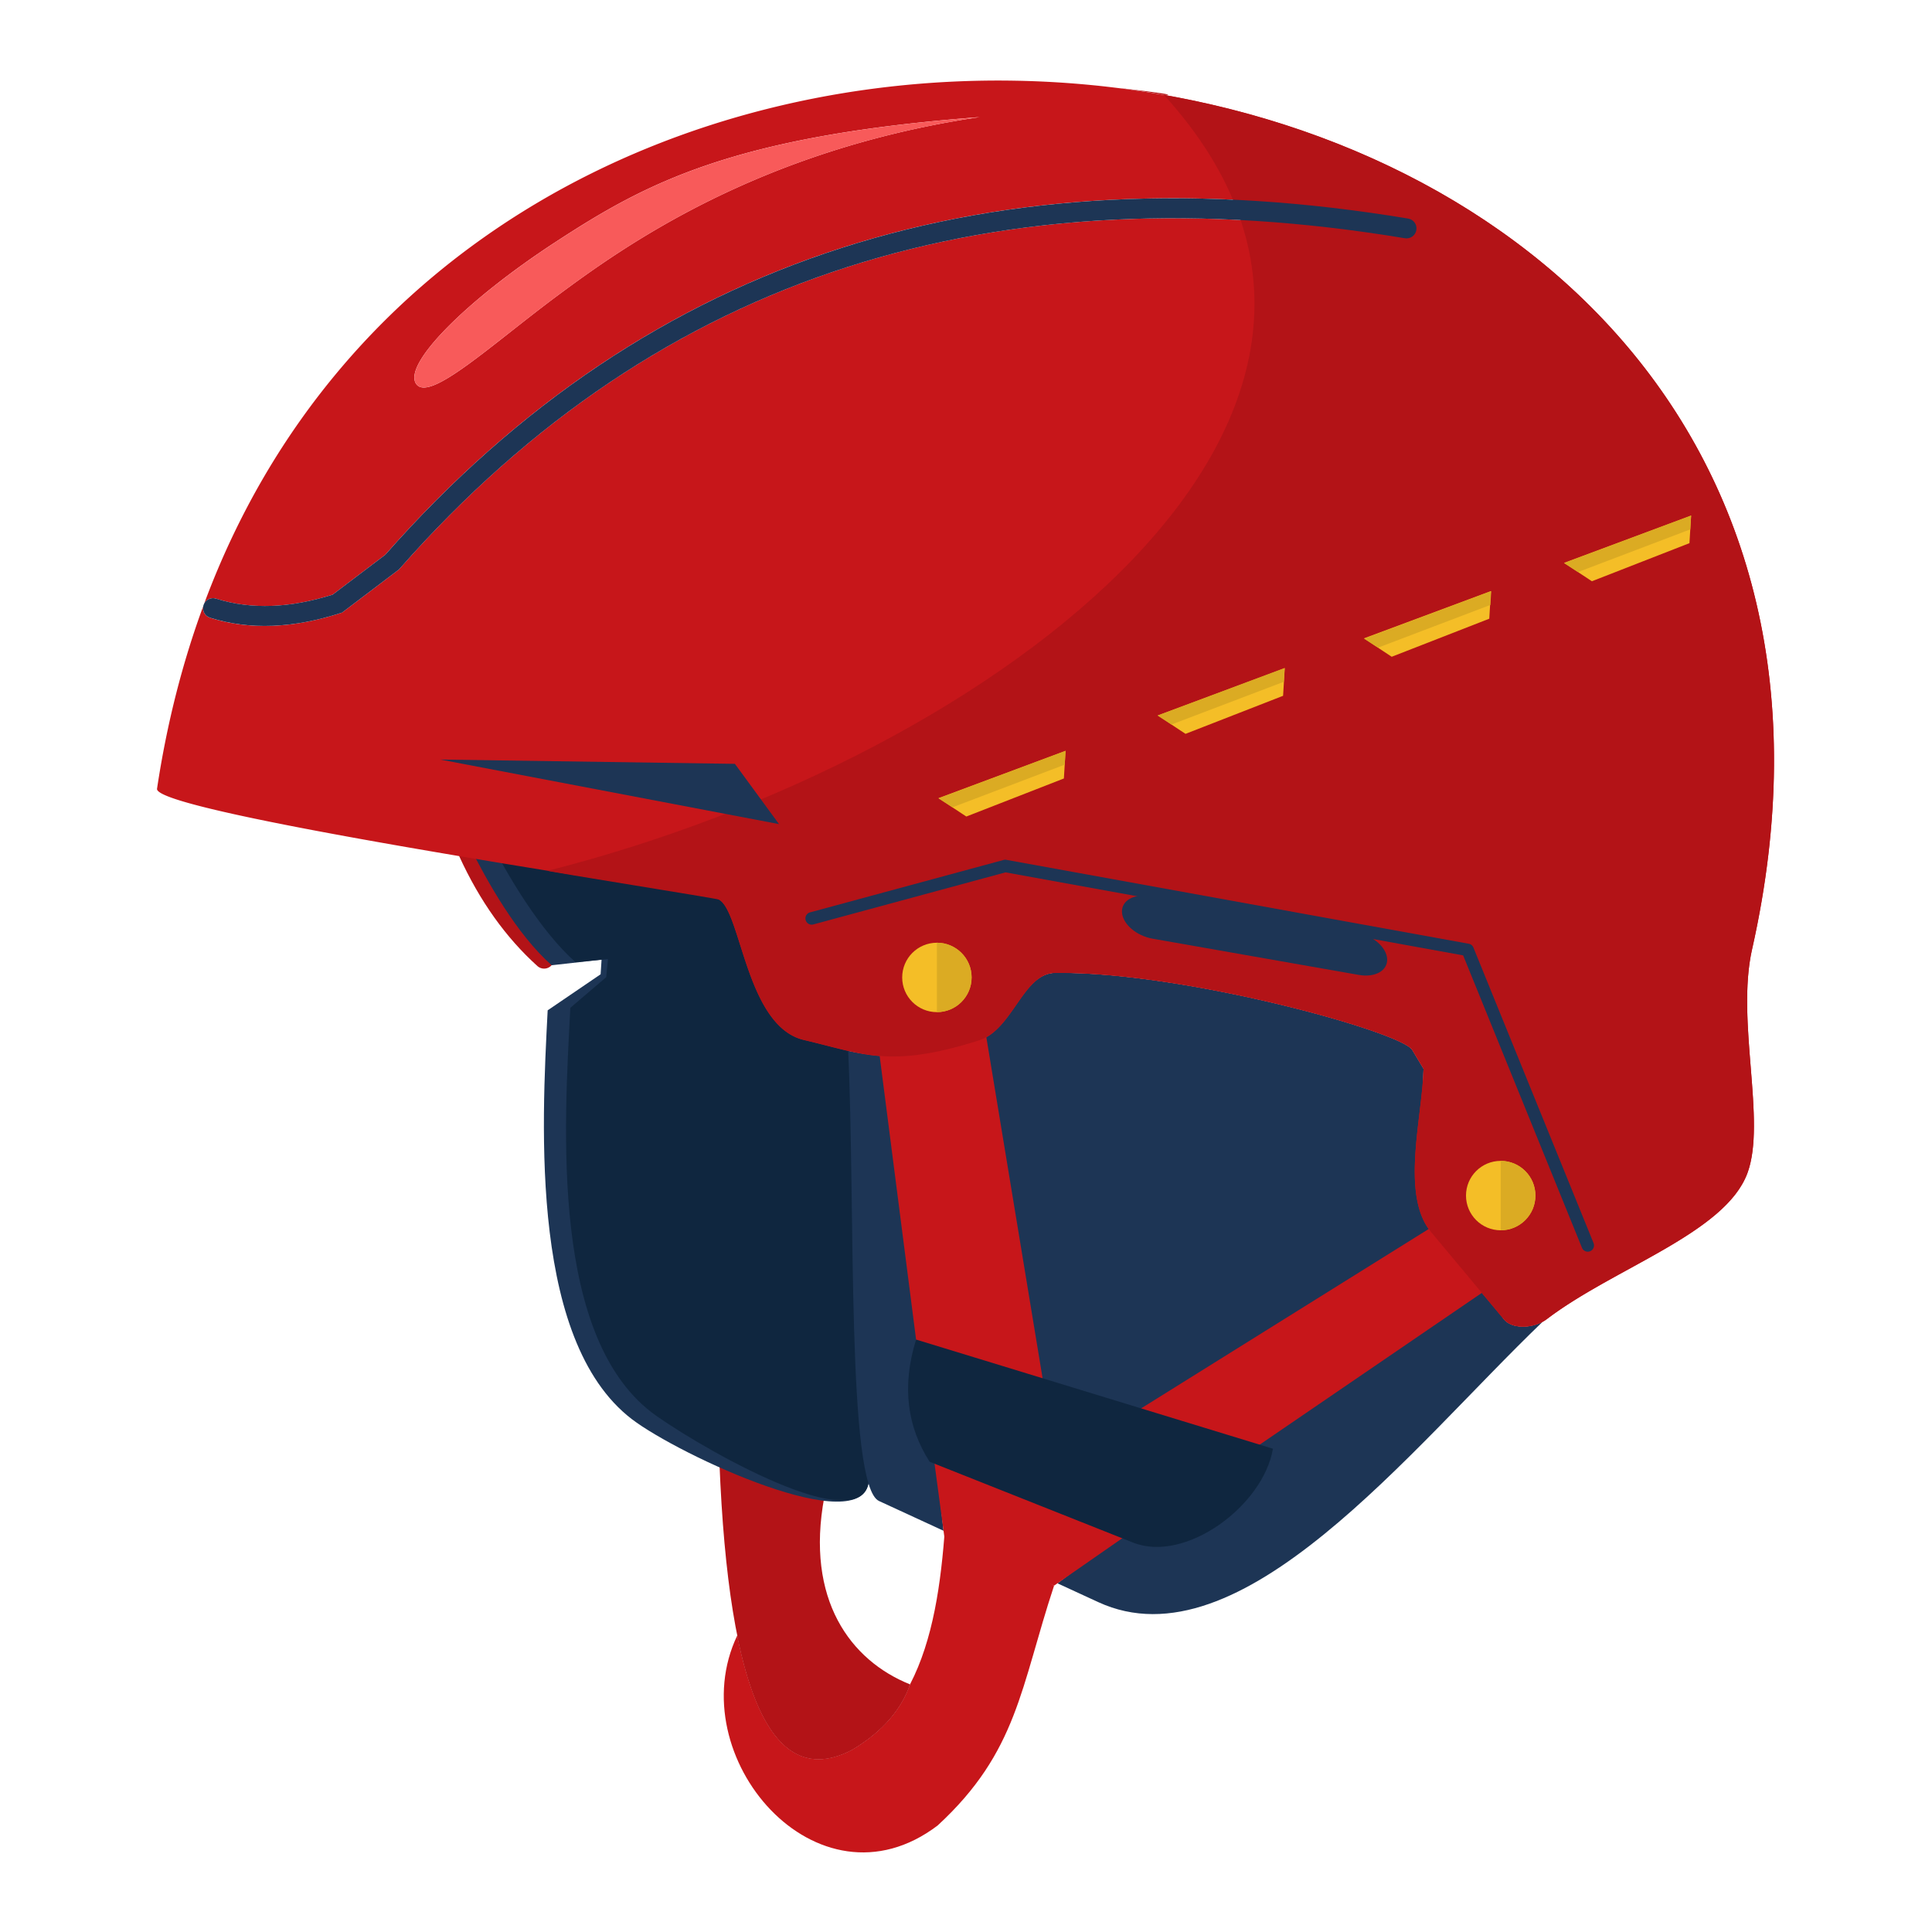 <svg xmlns="http://www.w3.org/2000/svg" xml:space="preserve" width="2413" height="2413" style="shape-rendering:geometricPrecision;text-rendering:geometricPrecision;image-rendering:optimizeQuality;fill-rule:evenodd;clip-rule:evenodd" viewBox="0 0 2413 2413"><defs><style>.fil4{fill:#0f263f}.fil3{fill:#1d3555}.fil2{fill:#b31317}.fil1{fill:#c7161a}.fil7{fill:#dbab23}.fil6{fill:#f4be27}</style></defs><g id="Слой_x0020_1"><g id="_2692255135344"><path d="M585.07 1064.51c25.07 54.7 56.69 98.67 94.48 132.76" style="stroke:#b31317;stroke-width:25;stroke-linecap:round;stroke-miterlimit:22.926;fill:none"/><path class="fil1" d="M1136.58 2103.72c28.88-55.66 38.82-125.79 43.91-198.79l136.01 75.5c-41.87 126.57-45.47 207.52-145.48 299.59-150.35 114.01-321.9-86.82-250.27-237.24l.13.09c26.41 131.05 74.1 178.93 143.39 142.49 39.16-23.51 61.47-51.07 72.31-81.64"/><path class="fil2" d="m898.53 1826.23 131.01 43.5c-23.87 128.08 32.69 204.15 107.04 233.99-10.84 30.57-33.15 58.13-72.31 81.63-99.26 52.23-154.27-68.6-165.74-359.12"/><path class="fil2" d="M1136.58 2103.72c-10.84 30.57-33.15 58.13-72.31 81.63-69.29 36.44-116.98-11.43-143.39-142.48l147.39 138.33c30.25-19.97 52.22-46.48 68.31-77.48"/><path class="fil3" d="m1085.24 1842.61-63.04-816.5-437.07 28.34c23.44 46.79 60.01 112.23 103.89 151.11l62.32-6.97-1.19 18.25-66.13 45.03c-7.5 145.64-22.85 421.35 111.26 515.08 69.85 48.81 296.52 151.04 289.96 65.66"/><path class="fil3" d="m1044.01 1308.72-21.81-282.61-172.54 11.18c-54.63 19.32-110.08 36.19-165.52 50.26-2.56.65 211.74 34.66 214.21 36.09 27.53 16.16 33.94 158.3 105.72 175.11 14.66 3.44 27.66 6.91 39.95 9.97z"/><path class="fil4" d="m1085.24 1842.61-38.13-824.82-437.07 28.38c23.44 46.78 64.91 116.7 108.76 155.57l40.53-3.93-2.21 22.65-44.79 38.26c-7.5 145.63-26.28 416.19 107.85 509.94 69.82 48.82 268.99 159.49 265.05 73.95z"/><path class="fil3" d="M1926.83 1650.72c-165.54 158.79-377.37 432.31-555.29 350.21l-50.79-23.41 77.01-57.81 19.97 4.84c51.88 12.53 152.29-42.22 164.39-113.66l-24.75-8.32 292.21-198.33 28.66 43.41c10.22 12.26 33.69 11.22 48.59 3.07m-123.82-114.14-371.78 229.02-137.63-41-65.48-428.94c35.32-19.85 52.69-80.2 89.54-80.63 160.95-1.97 432.69 73.75 446.19 96.19l14.1 23.53c-1.35 58.57-9.13 154.27 25.06 201.83m-701.96-218.05 46.63 355.63-1.41 2.84c-18.44 59.54-4.59 106.51 22.88 149.51l9.28 85.35-80.57-37.16c-40.85-18.84-29.28-365.34-38.53-562.29 13.15 3 28.16 5.03 41.72 6.13z"/><path class="fil1" d="m1837.26 1501.99 65.67 77.13-333.19 227.61-149.7-44.47 417.23-260.27zm-740.77-200.02 132.95-21.47 73.72 446.94-157.67-44zm310.21 615.74-90.2 62.72-123.54-52.41-13.53-8.81-13-97.04z"/><path class="fil4" d="M1589.87 1809.39c-12.09 71.44-109.42 143.16-174.58 117.29l-254.24-101.01c-27.47-43-35.31-93.07-16.9-152.61z"/><path class="fil1" d="M2182.45 1465.3c23.91-64.57-14.38-189.55 5.81-279.46 154.51-687.71-369.56-1075.53-920.79-1085.06-414.28-7.15-843.85 199.36-1012.33 652.74 2.81-5.09 8.91-7.65 14.69-5.84 22.15 7 45.47 9.94 69.88 9 24.06-.94 49.35-5.66 75.72-13.97l65.76-49.82c165.73-188.23 356.25-314.56 569.79-383.19 213.68-68.69 450.13-79.5 707.72-36.72 6.81 1.1 11.4 7.5 10.31 14.28-1.1 6.82-7.5 11.44-14.32 10.32-253.7-42.13-486.32-31.57-696.08 35.84-209.52 67.35-396.56 191.61-559.48 376.91l-.82.9a32300 32300 0 0 1-71.1 53.88l-2.09.66c-29.25 9.44-57.44 14.75-84.54 15.81-27.38 1.07-53.47-2.21-78.29-10.09-6.15-1.94-9.72-8.19-8.5-14.34-25.75 70.1-45.34 146.01-57.66 227.95-4.37 29.16 604.99 120.17 694.53 135.79 2.62.47 5.18 1.47 7.68 2.94 27.54 16.16 33.95 158.29 105.73 175.11 75.2 17.63 107.51 35.88 218.43.72 42.5-13.47 55.22-83.98 95.16-84.45 160.95-2 432.69 73.76 446.19 96.2l14.1 23.5c-1.38 60.16-29.13 157.8 9.4 203.99l90.89 108.94c11.4 13.66 39.22 10.79 53.38 0 84.41-64.38 223.01-107.38 250.83-182.54M696.64 368.93c82.73-61.41 250.52-181.67 526.79-222.68-308.96 23.41-417.31 82.82-529.54 156.02-112.26 73.22-190.29 152.41-174.32 176.92 16 24.47 94.38-48.88 177.07-110.26"/><path class="fil2" d="M1453.77 118.63c360.02 396.06-206.3 826.03-769.63 968.92-2.56.65 211.74 34.66 214.21 36.09 27.53 16.16 33.94 158.3 105.72 175.11 75.2 17.63 107.51 35.88 218.43.72 42.5-13.47 55.22-83.94 95.16-84.44 160.95-1.97 432.69 73.75 446.19 96.19l14.1 23.54c-1.38 60.13-29.13 157.76 9.41 203.98l90.88 108.92c11.4 13.65 39.22 10.81 53.38.03 84.41-64.42 223.02-107.39 250.83-182.55 23.91-64.6-14.38-189.58 5.81-279.49 144.73-644.15-305.9-1025.18-816.56-1078.71-34.5-3.63 116.98 12.31 82.07 11.69"/><path d="M262.3 771.49c-6.6-2.06-10.22-9.09-8.16-15.66 2.06-6.59 9.09-10.25 15.69-8.15 22.16 7 45.47 9.93 69.88 9 24.06-.94 49.35-5.66 75.72-13.97l65.76-49.82c165.73-188.23 356.25-314.56 569.79-383.19 213.68-68.69 450.13-79.5 707.72-36.72 6.81 1.09 11.4 7.5 10.31 14.28-1.09 6.82-7.5 11.44-14.31 10.32-253.71-42.13-486.32-31.57-696.09 35.84-209.52 67.35-396.56 191.61-559.48 376.91l-.82.9c-23.65 17.97-47.37 35.94-71.09 53.88l-2.1.66c-29.25 9.44-57.44 14.75-84.54 15.81-27.38 1.07-53.47-2.22-78.28-10.09" style="fill:#1d3555;fill-rule:nonzero"/><g id="_2993244314480"><circle class="fil6" cx="1170.15" cy="1220.78" r="43.35"/><path class="fil7" d="M1170.15 1220.78v-43.35c23.94 0 43.35 19.41 43.35 43.35 0 23.91-19.41 43.31-43.35 43.31z"/></g><path class="fil6" d="m1172.15 996.85 158.7-59.1-2.09 34.54-121.86 47.53zm273.77-103.26 158.7-59.09-2.09 34.53-121.86 47.53zm257.52-96.28 158.7-59.1-2.09 34.53-121.86 47.54zm250.02-94.32 158.7-59.1-2.09 34.5-121.86 47.57z"/><path d="M696.64 368.93c82.73-61.41 250.52-181.67 526.79-222.68-308.96 23.41-417.31 82.82-529.54 156.02-112.26 73.22-190.29 152.41-174.32 176.92 16 24.47 94.38-48.88 177.07-110.26" style="fill:#f85a5a"/><path class="fil7" d="m1172.15 997.13 158.7-59.38-1.03 17.26-140.29 53.31zm273.68-103.44 158.67-59.41-1.04 17.25-140.29 53.35zm257.99-96.01 158.67-59.38-1.04 17.25-140.29 53.32zm249.64-94.38 158.7-59.38-1.06 17.25-140.26 53.32z"/><path class="fil3" d="m1436.55 1119.38 257.7 45.28c20.29 3.57 37.42 18.32 38.25 32.96.83 14.63-14.96 23.61-35.25 20.04l-257.7-45.28c-20.29-3.56-37.42-18.32-38.25-32.95v-.01c-.83-14.63 14.96-23.6 35.25-20.04"/><path class="fil3" d="M1015.76 1154.61c-4.16 1.1-8.44-1.37-9.53-5.53-1.13-4.15 1.34-8.44 5.5-9.56l241.74-65.47c1.34-.38 2.72-.35 3.97-.03l576.95 104.69c2.75.47 4.87 2.34 5.84 4.72l150.08 369.15c1.59 4.01-.32 8.54-4.31 10.16a7.796 7.796 0 0 1-10.16-4.28l-148.42-365.22-571.55-103.69z"/><g id="_2993244309776"><circle class="fil6" cx="1874.33" cy="1493.24" r="43.35"/><path class="fil7" d="M1874.33 1493.24v-43.35c23.94 0 43.35 19.41 43.35 43.35s-19.41 43.34-43.35 43.34z"/></g><path class="fil3" d="m549.63 948.63 368.22 5.38 55.13 75.28z"/></g></g></svg>